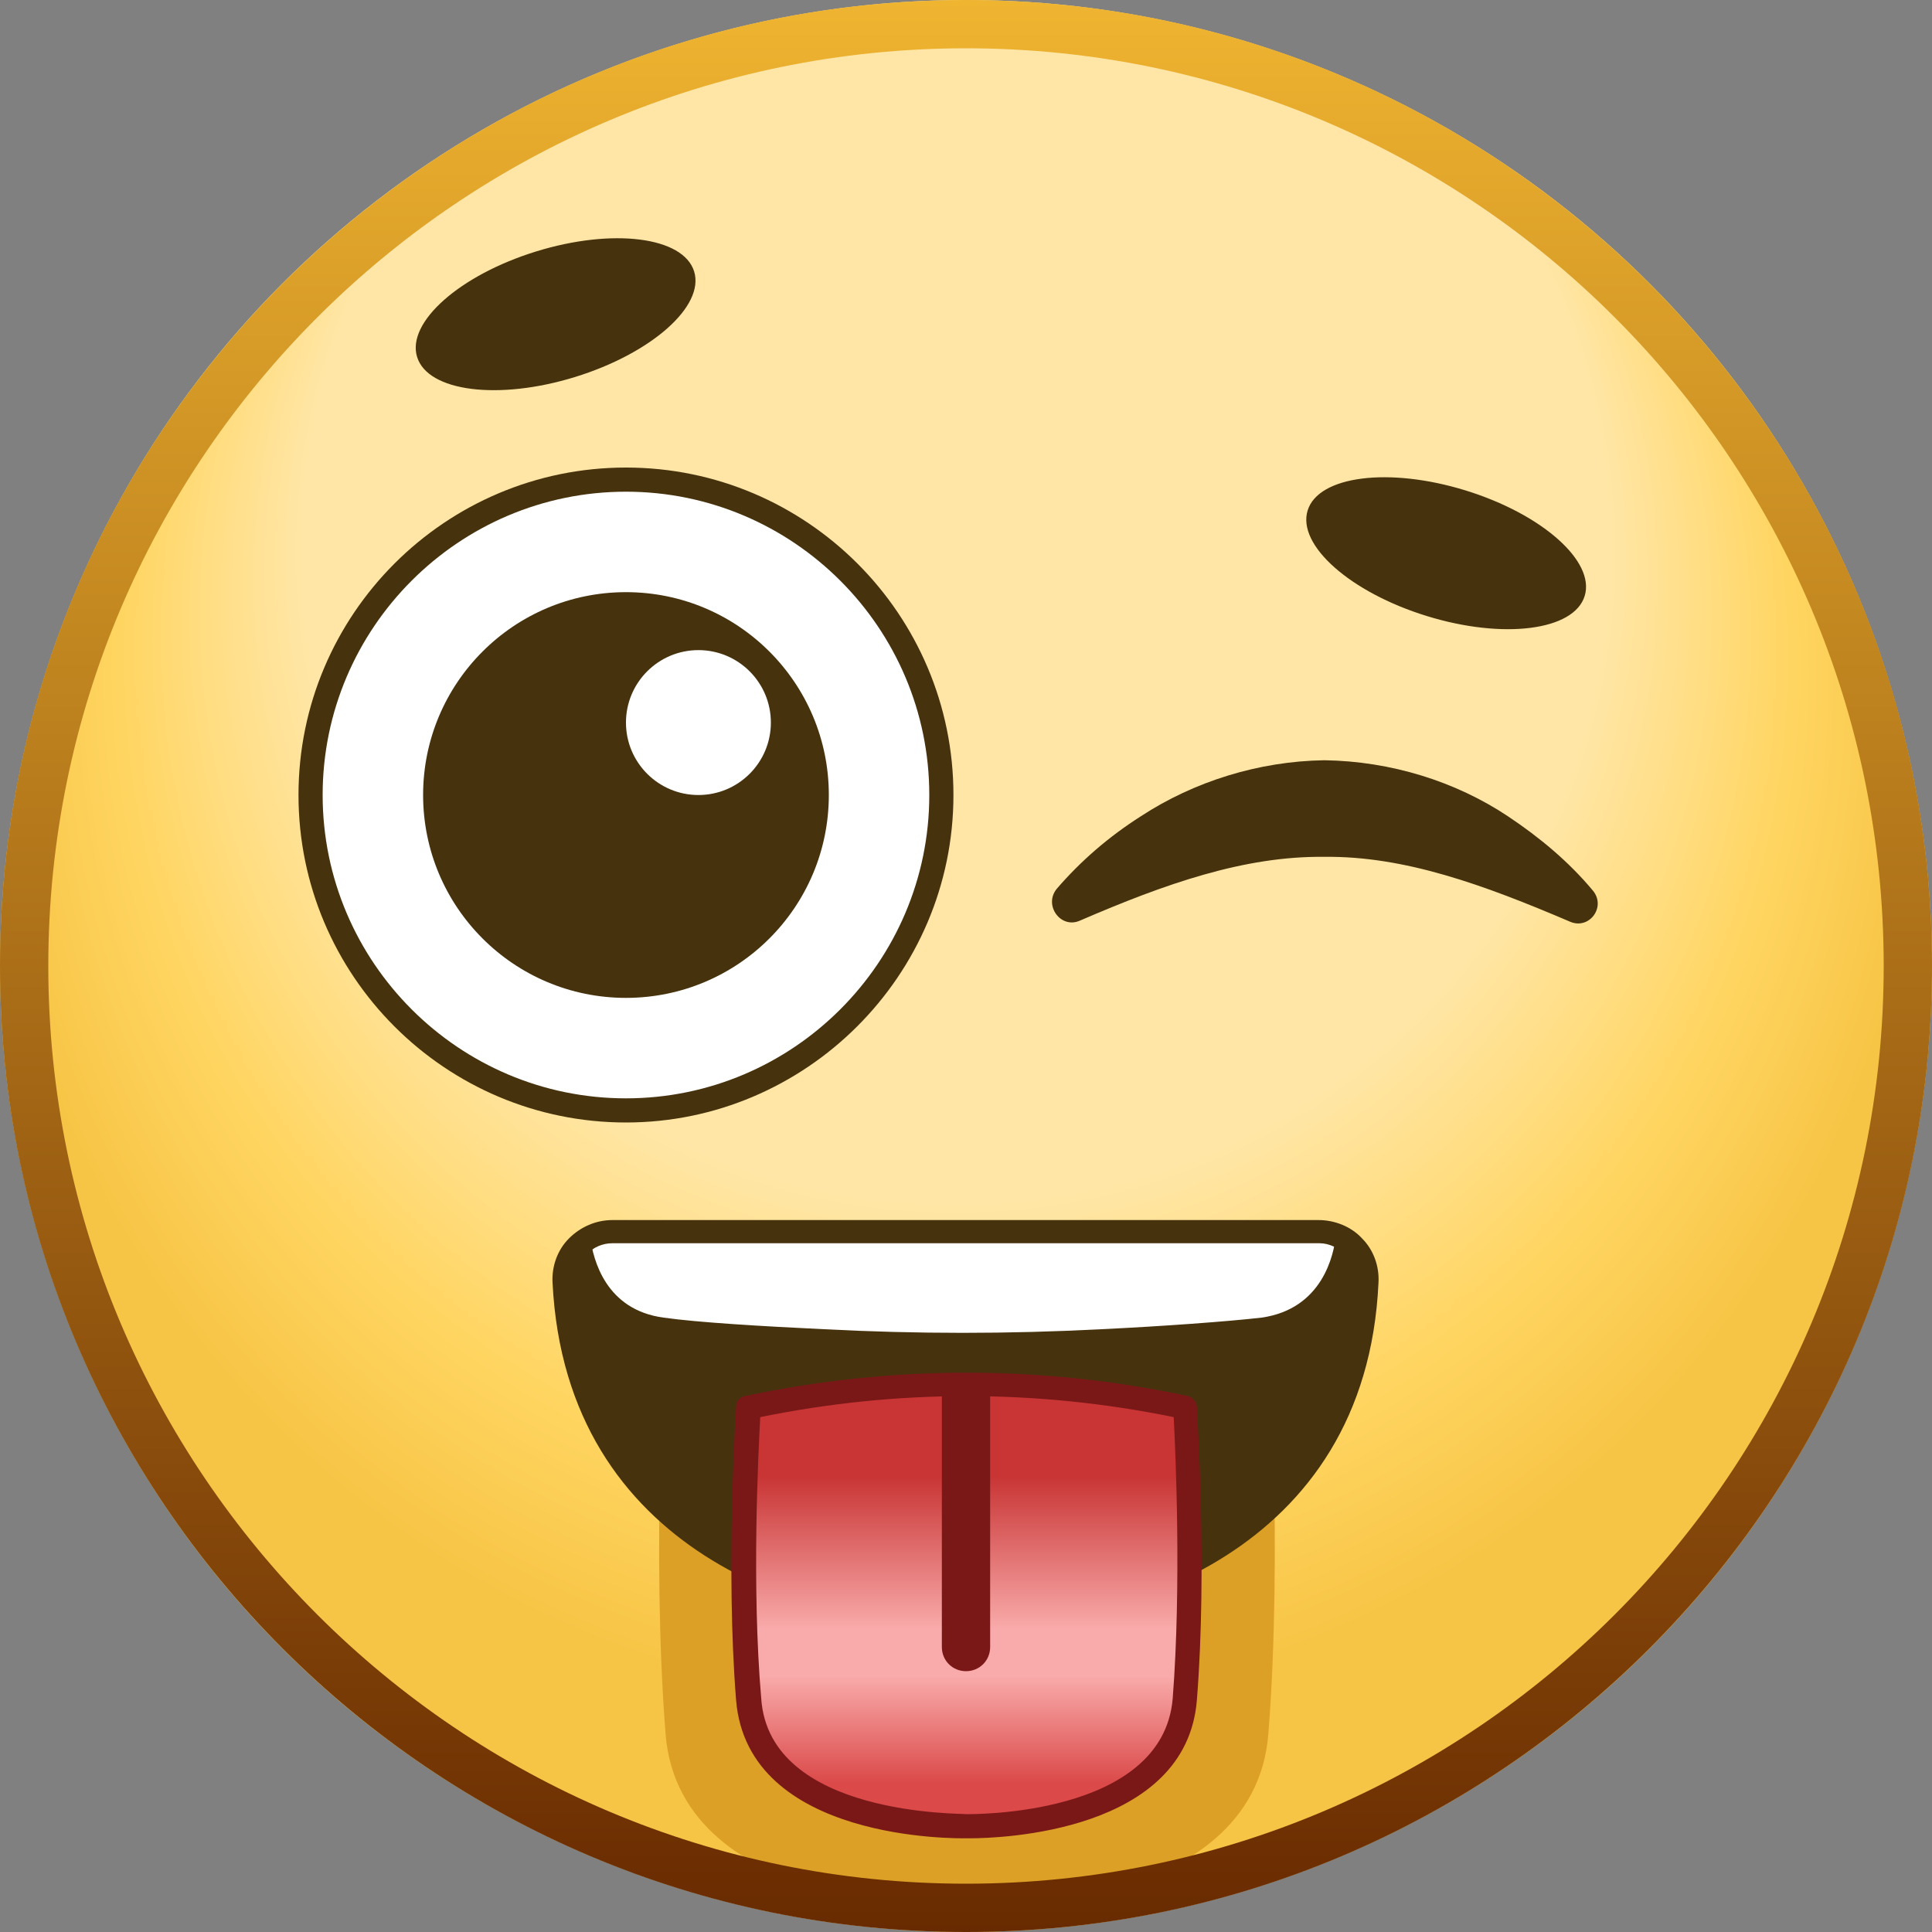 <?xml version="1.0" encoding="utf-8"?>
<!-- Generator: Adobe Illustrator 22.1.0, SVG Export Plug-In . SVG Version: 6.00 Build 0)  -->
<svg version="1.1" id="Слой_1" xmlns="http://www.w3.org/2000/svg" xmlns:xlink="http://www.w3.org/1999/xlink" x="0px" y="0px"
	 viewBox="0 0 20 20" enable-background="new 0 0 20 20" xml:space="preserve">
<rect x="0" y="0" width="20" height="20" fill="#808080" stroke="none"/>
<g>
	<radialGradient id="SVGID_1_" cx="9.896" cy="7.688" r="10" fx="9.884" fy="1.507" gradientUnits="userSpaceOnUse">
		<stop  offset="0.677" style="stop-color:#FFE6A6"/>
		<stop  offset="0.865" style="stop-color:#FFD561"/>
		<stop  offset="1" style="stop-color:#F7C546"/>
	</radialGradient>
	<circle fill="url(#SVGID_1_)" cx="10" cy="10" r="10"/>
	<path fill="#DDA026" d="M13.13,13.78c-2.08-0.44-4.16-0.44-6.24,0c0,0-0.15,2.28,0,4.17c0.15,1.89,3.12,1.82,3.12,1.82h0h0l0,0
		c0.02,0,2.97,0.07,3.12-1.82C13.28,16.06,13.13,13.78,13.13,13.78z"/>
	<g>
		<path fill="#47320E" d="M14.02,12.9c-0.09-0.1-0.23-0.16-0.36-0.16H6.34c-0.14,0-0.27,0.06-0.36,0.16
			c-0.09,0.1-0.14,0.23-0.14,0.37C5.98,16,8.5,16.7,9.88,16.7c0.07,0,0.14,0,0.21,0c1.4,0,3.92-0.71,4.06-3.43
			C14.16,13.13,14.11,13,14.02,12.9z"/>
		<path fill="#FFFFFF" d="M13.83,12.78c-0.05-0.02-0.11-0.03-0.17-0.03H6.34c-0.08,0-0.16,0.02-0.23,0.06
			c0.03,0.23,0.16,0.75,0.76,0.83c0.35,0.05,1.03,0.09,1.66,0.12c0.96,0.05,1.91,0.05,2.87,0c0.63-0.03,1.31-0.08,1.66-0.12
			C13.69,13.55,13.81,12.99,13.83,12.78z"/>
		<path fill="#47320E" d="M10.09,16.83H9.88c-1.48,0-4.02-0.75-4.16-3.55c-0.01-0.17,0.05-0.34,0.17-0.46
			c0.12-0.12,0.28-0.19,0.45-0.19h7.31c0.17,0,0.34,0.07,0.45,0.19c0.12,0.12,0.18,0.29,0.17,0.46
			C14.14,16.08,11.58,16.83,10.09,16.83z M6.34,12.87c-0.1,0-0.2,0.04-0.27,0.12c-0.07,0.07-0.11,0.17-0.1,0.28
			c0.13,2.62,2.52,3.32,3.91,3.32h0.21c1.4,0,3.8-0.7,3.94-3.32c0.01-0.1-0.03-0.2-0.1-0.28l0,0c-0.07-0.07-0.17-0.12-0.27-0.12
			H6.34z"/>
		<g>
			<linearGradient id="SVGID_2_" gradientUnits="userSpaceOnUse" x1="10" y1="18.906" x2="10" y2="14.326">
				<stop  offset="0.097" style="stop-color:#DB4949"/>
				<stop  offset="0.339" style="stop-color:#F9AAAA"/>
				<stop  offset="0.446" style="stop-color:#F9AAAA"/>
				<stop  offset="0.79" style="stop-color:#C93535"/>
			</linearGradient>
			<path fill="url(#SVGID_2_)" d="M12.26,14.56c-1.5-0.32-3.01-0.32-4.52,0c0,0-0.11,1.65,0,3.02C7.85,18.96,10,18.91,10,18.91h0h0
				l0,0c0.01,0,2.15,0.05,2.26-1.32C12.37,16.21,12.26,14.56,12.26,14.56z"/>
			<path fill="#7A1818" d="M10.04,19.03c-0.03,0-0.04,0-0.04,0c-0.07,0-2.26,0.04-2.38-1.43c-0.11-1.37,0-3.02,0-3.04
				c0-0.06,0.04-0.1,0.1-0.11c1.52-0.32,3.06-0.32,4.57,0c0.05,0.01,0.1,0.06,0.1,0.11c0,0.02,0.11,1.67,0,3.04
				C12.28,18.97,10.35,19.03,10.04,19.03z M10,18.78c0.04,0,2.04,0.03,2.14-1.2c0.09-1.16,0.03-2.54,0.01-2.91
				c-1.42-0.29-2.86-0.29-4.28,0c-0.02,0.37-0.09,1.75,0.01,2.91C7.96,18.81,9.98,18.77,10,18.78z"/>
			<path fill="#7A1818" d="M9.75,14.34l0,2.71c0,0.14,0.11,0.25,0.25,0.25s0.25-0.11,0.25-0.25l0-2.72
				C10.08,14.34,9.92,14.34,9.75,14.34z"/>
		</g>
	</g>
	<g>
		<g>
			<path fill="#47320E" d="M11.18,9.53c-0.2,0.09-0.38-0.16-0.24-0.33c0.25-0.29,0.54-0.54,0.87-0.75c0.55-0.36,1.22-0.57,1.9-0.58
				c0.69,0.01,1.36,0.22,1.9,0.58c0.33,0.22,0.63,0.47,0.88,0.77c0.14,0.17-0.04,0.41-0.24,0.32c-0.89-0.38-1.71-0.68-2.54-0.67
				C12.88,8.86,12.06,9.15,11.18,9.53z"/>
			
				<ellipse transform="matrix(0.295 -0.956 0.956 0.295 5.067 18.345)" fill="#47320E" cx="14.97" cy="5.74" rx="0.68" ry="1.5"/>
		</g>
		<g>
			<circle fill="#FFFFFF" cx="6.48" cy="8.23" r="3.26"/>
			<path fill="#47320E" d="M6.48,11.62c-1.87,0-3.39-1.52-3.39-3.39s1.52-3.39,3.39-3.39s3.39,1.52,3.39,3.39S8.34,11.62,6.48,11.62
				z M6.48,5.09c-1.73,0-3.14,1.41-3.14,3.14s1.41,3.14,3.14,3.14s3.14-1.41,3.14-3.14S8.21,5.09,6.48,5.09z"/>
			<circle fill="#47320E" cx="6.48" cy="8.23" r="2.1"/>
			<circle fill="#FFFFFF" cx="7.23" cy="7.48" r="0.75"/>
			
				<ellipse transform="matrix(0.956 -0.295 0.295 0.956 -0.704 1.842)" fill="#47320E" cx="5.75" cy="3.25" rx="1.5" ry="0.68"/>
		</g>
	</g>
	<linearGradient id="SVGID_3_" gradientUnits="userSpaceOnUse" x1="10" y1="0" x2="10" y2="20">
		<stop  offset="0" style="stop-color:#EFB430"/>
		<stop  offset="1" style="stop-color:#682A00"/>
	</linearGradient>
	<path fill="url(#SVGID_3_)" d="M10,0.5c5.24,0,9.5,4.26,9.5,9.5s-4.26,9.5-9.5,9.5S0.5,15.24,0.5,10S4.76,0.5,10,0.5 M10,0
		C4.48,0,0,4.48,0,10s4.48,10,10,10s10-4.48,10-10S15.52,0,10,0L10,0z"/>
</g>
</svg>

